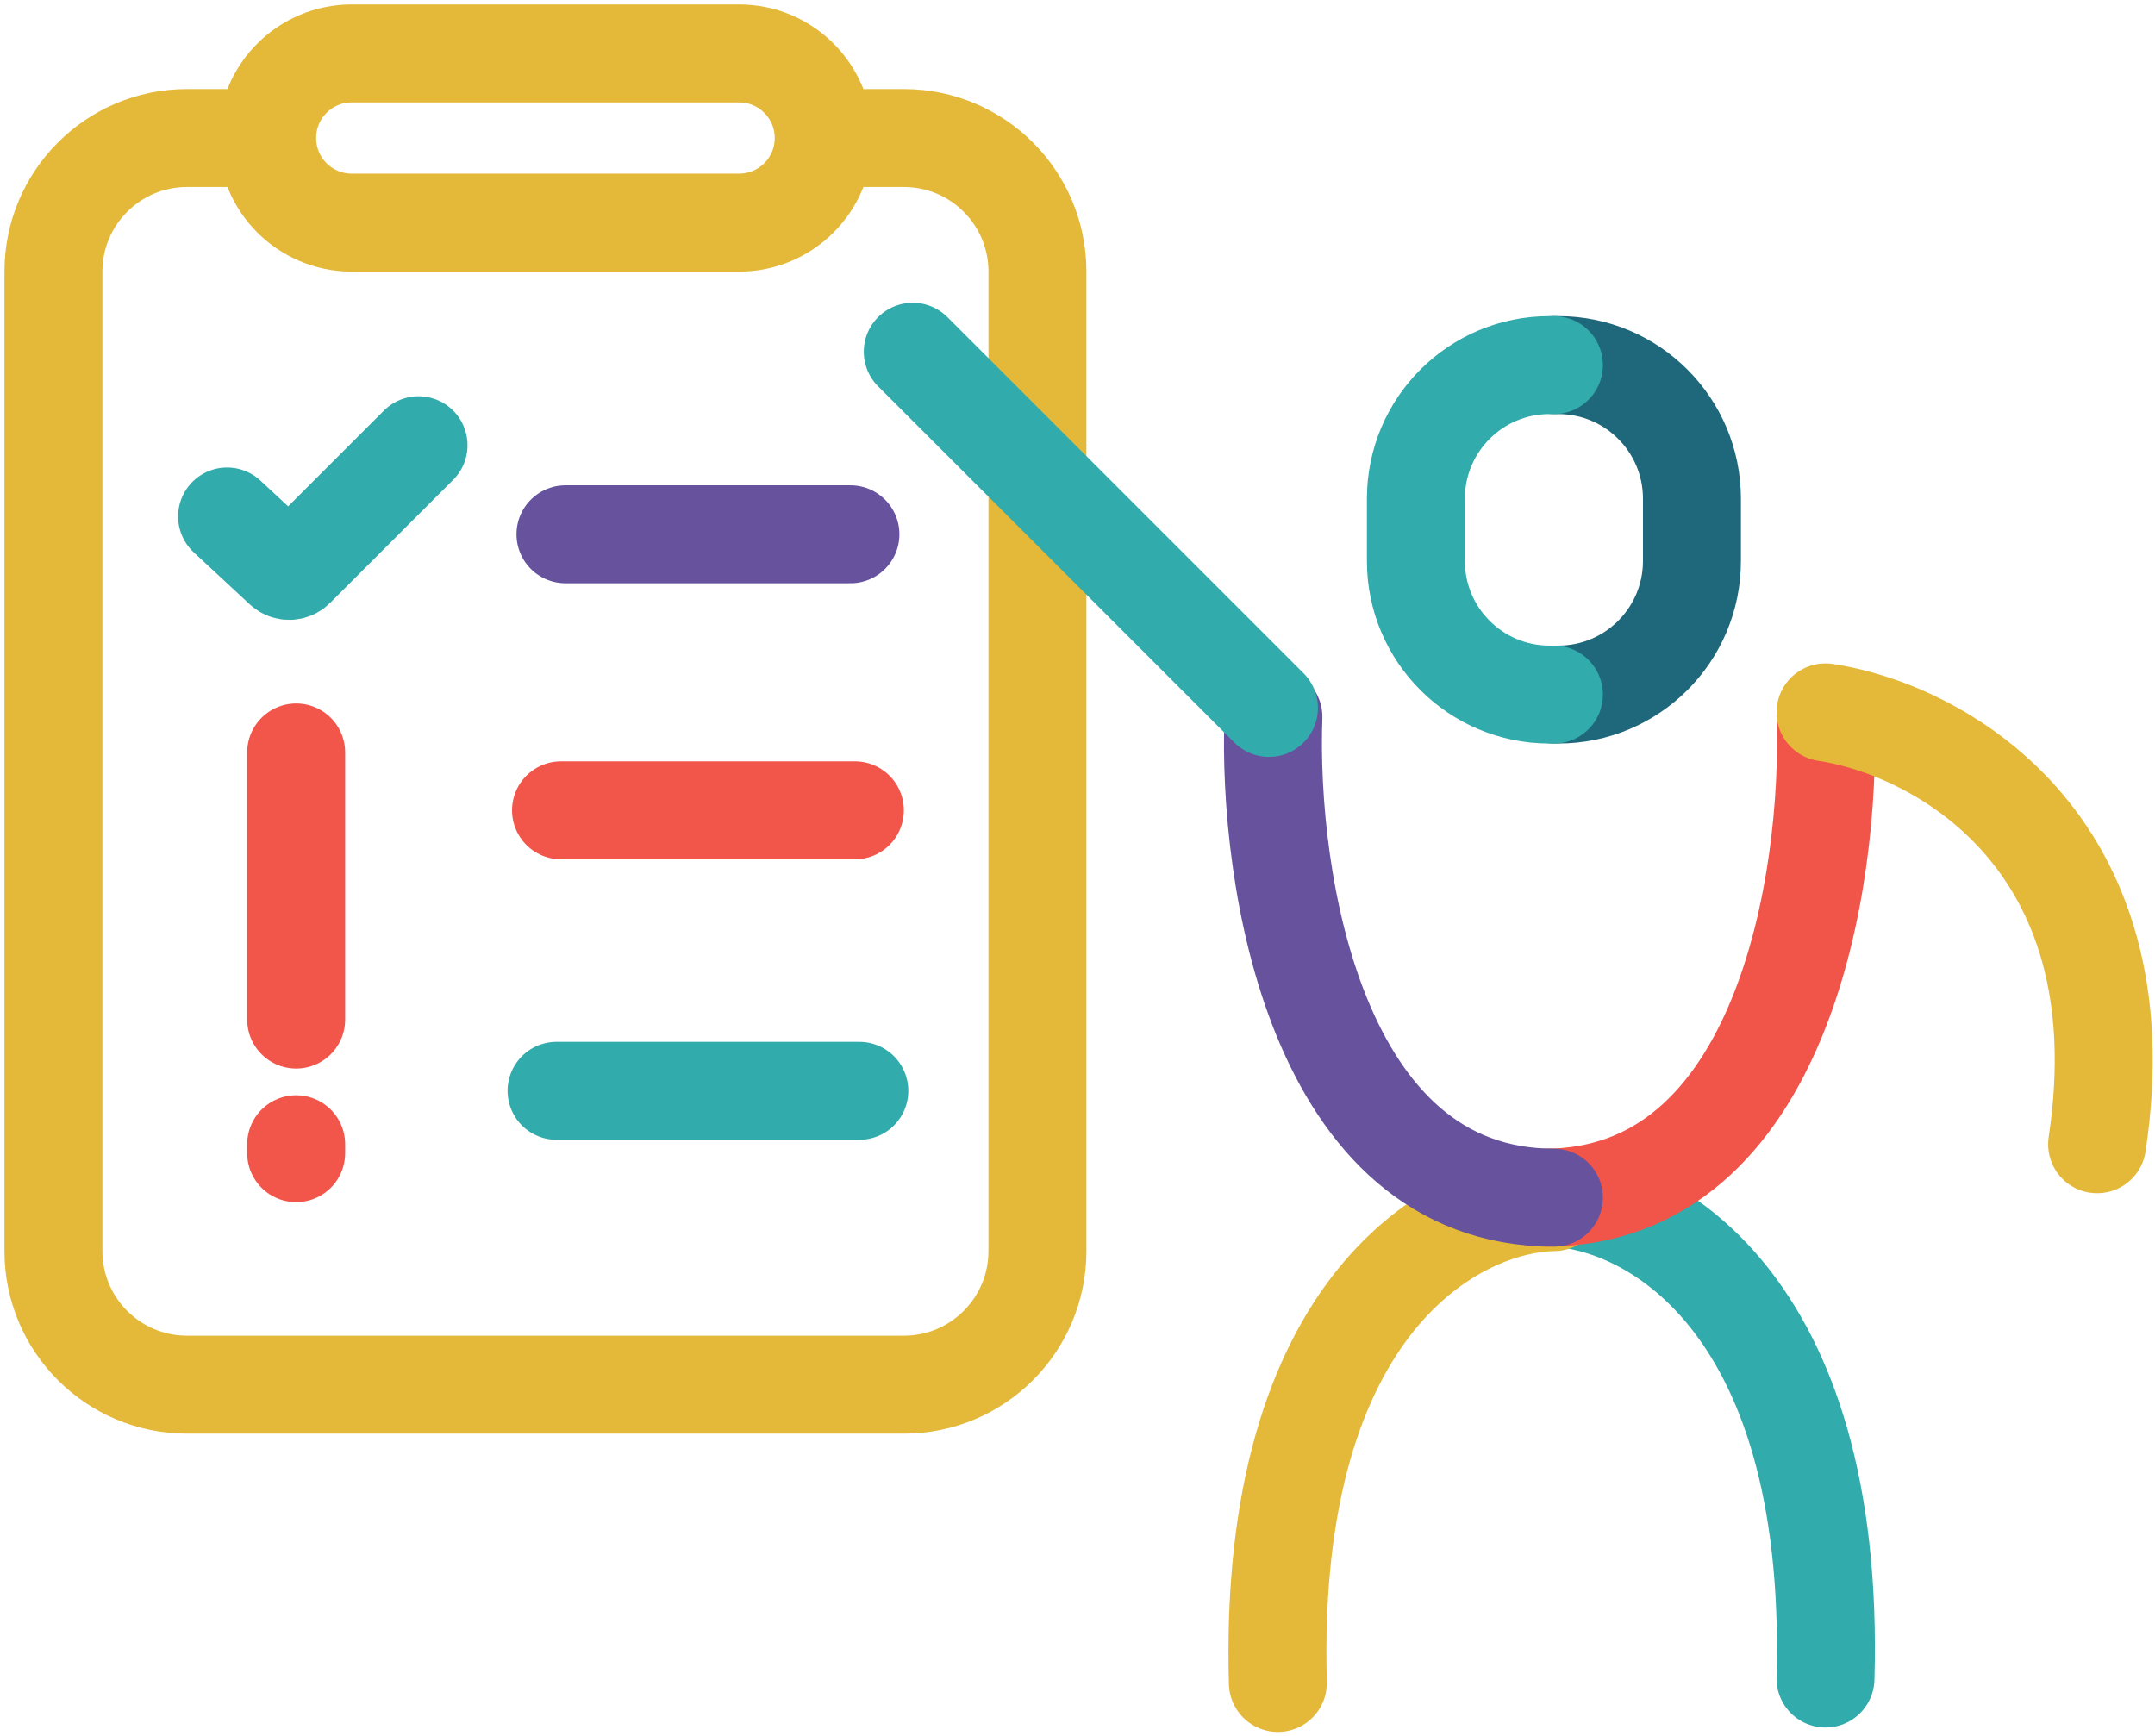 <svg xmlns="http://www.w3.org/2000/svg" width="242" height="195" viewBox="0 0 242 195" fill="none"><path d="M30 15.5V15.5C30 10.253 34.253 6 39.5 6H83C88.247 6 92.5 10.253 92.5 15.5V15.5M30 15.5V15.5C30 20.747 34.253 25 39.5 25H83C88.247 25 92.5 20.747 92.5 15.5V15.5M30 15.5H21C12.716 15.5 6 22.216 6 30.5V140.5C6 148.784 12.716 155.5 21 155.5H101.5C109.784 155.5 116.5 148.784 116.5 140.5V30.5C116.5 22.216 109.784 15.5 101.5 15.5H92.5" stroke="#E4B838" stroke-width="11" stroke-linecap="round"></path><path d="M25.5 58L31.794 63.844C32.188 64.21 32.801 64.199 33.181 63.819L47 50M62.5 122.5H96.5" stroke="#31ABAC" stroke-width="11" stroke-linecap="round"></path><path d="M63.5 60H95.5" stroke="#67529E" stroke-width="11" stroke-linecap="round"></path><path d="M63 91H96" stroke="#F2554A" stroke-width="11" stroke-linecap="round"></path><path d="M33.258 84.5V114.5M33.258 128.5V129.5" stroke="#F2554A" stroke-width="11" stroke-linecap="round"></path><path d="M173.998 134.5C184.832 134.667 206.198 145.7 204.998 188.5" stroke="#31ABAC" stroke-width="11" stroke-linecap="round"></path><path d="M174.5 135C163.666 135.167 142.3 146.2 143.5 189" stroke="#E4B838" stroke-width="11" stroke-linecap="round"></path><path d="M174.5 41H175C183.284 41 190 47.716 190 56V63C190 71.284 183.284 78 175 78H174.5" stroke="#1F677A" stroke-width="11" stroke-linecap="round"></path><path d="M174.5 41H174C165.716 41 159 47.716 159 56V63C159 71.284 165.716 78 174 78H174.5" stroke="#31ABAC" stroke-width="11" stroke-linecap="round"></path><path d="M205 80.5C205.667 98.5 200.3 134.5 173.5 134.5" stroke="#F15449" stroke-width="11" stroke-linecap="round"></path><path d="M143 80.5C142.333 98.5 147.7 134.5 174.5 134.5" stroke="#67529E" stroke-width="11" stroke-linecap="round"></path><path d="M142.5 79.5L102.5 39.5" stroke="#31ABAC" stroke-width="11" stroke-linecap="round"></path><path d="M204.999 80C217.333 81.833 240.699 94.1 235.499 128.5" stroke="#E4B838" stroke-width="11" stroke-linecap="round"></path></svg>